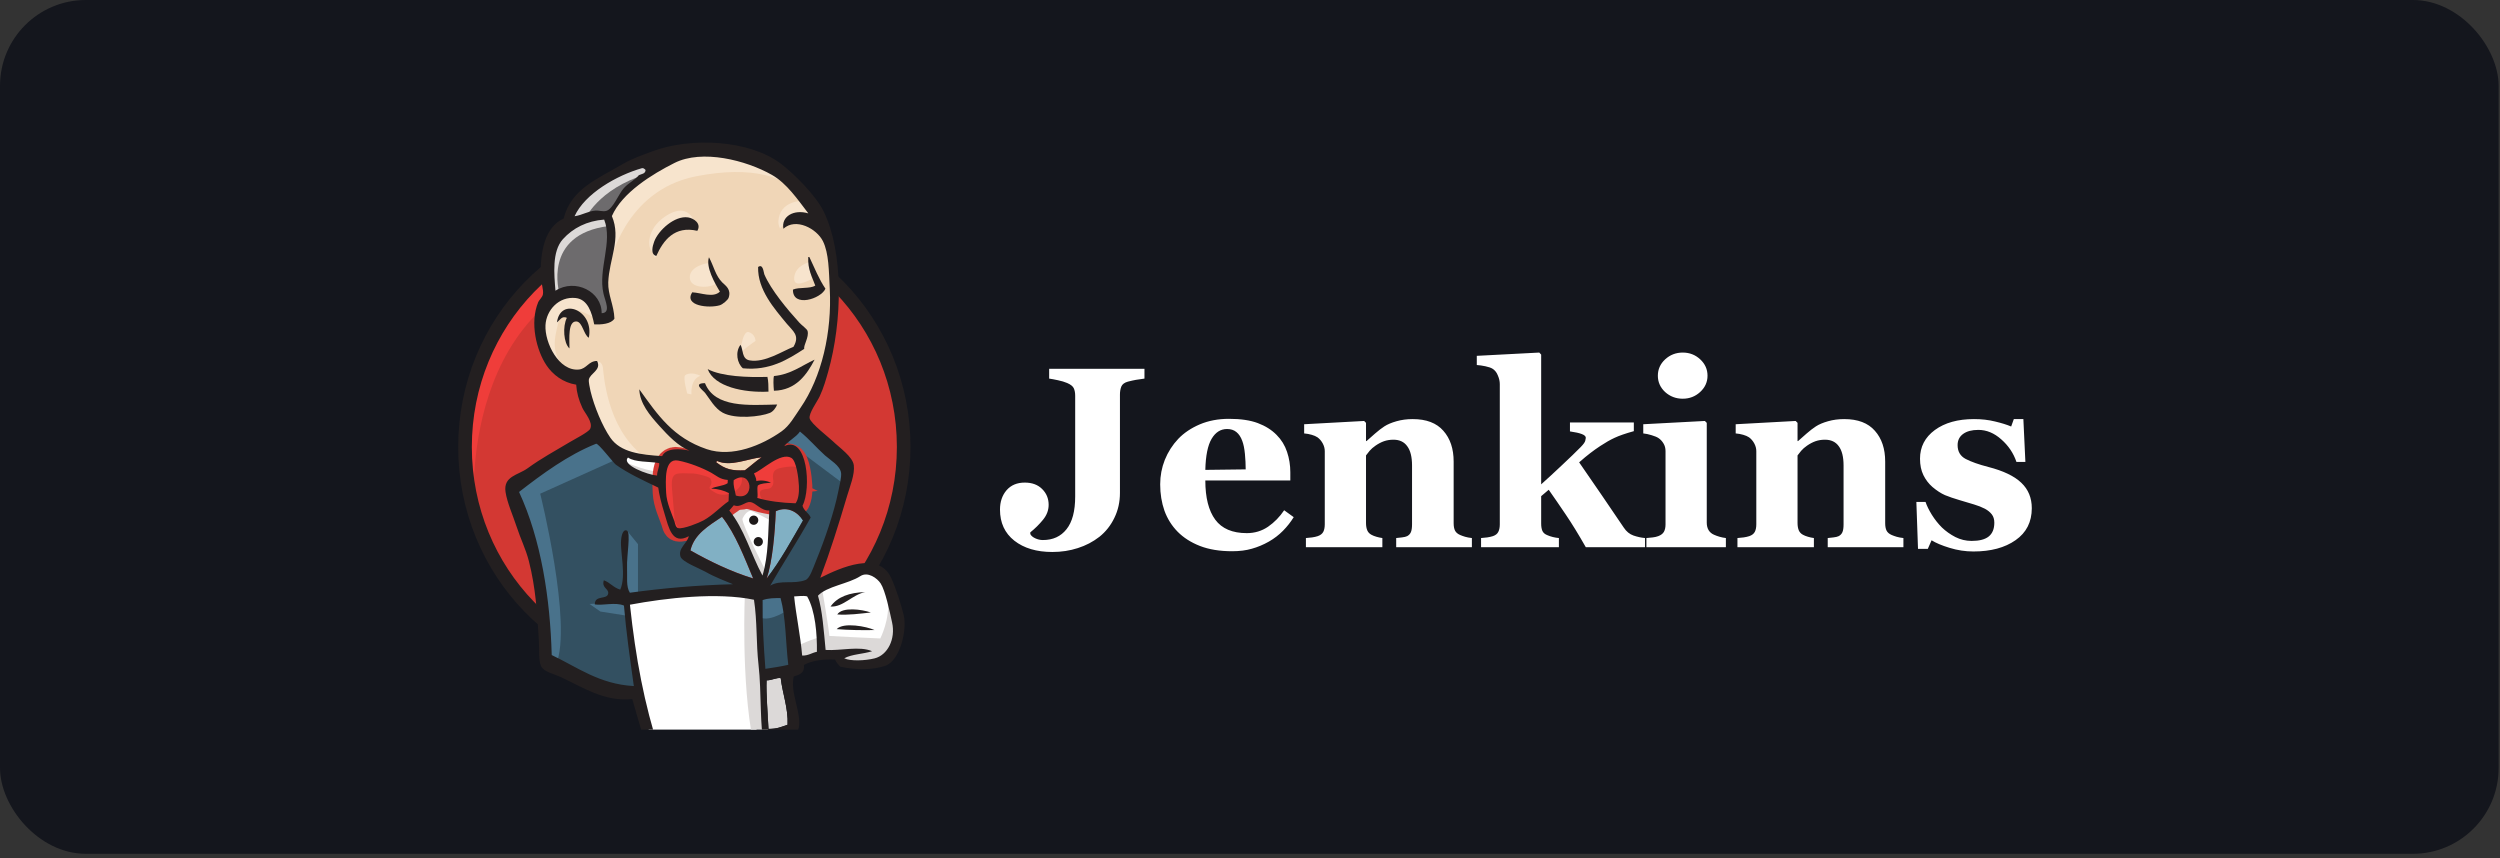 <svg width="233" height="80" viewBox="0 0 233 80" fill="none" xmlns="http://www.w3.org/2000/svg">
<rect x="0" y="0" width="233" height="80" fill="#333333" stroke="none"/>
<rect width="232.872" height="79.575" rx="8" fill="#14161D"/>
<g clip-path="url(#clip0_595_20)">
<path fill-rule="evenodd" clip-rule="evenodd" d="M84.222 41.581C84.222 53.213 75.07 62.643 63.781 62.643C52.492 62.643 43.34 53.213 43.34 41.581C43.34 29.949 52.492 20.519 63.781 20.519C75.07 20.519 84.222 29.949 84.222 41.581Z" fill="#D33833"/>
<path d="M44.173 46.797C44.173 46.797 42.694 24.833 62.785 24.206L61.383 21.852L50.481 25.539L47.366 29.147L44.641 34.403L43.083 40.522L43.55 44.601" fill="#EF3D3A"/>
<path d="M49.781 27.212C46.194 30.909 43.975 36.012 43.975 41.658C43.975 47.304 46.194 52.408 49.781 56.104C53.369 59.8 58.314 62.08 63.781 62.08C69.248 62.08 74.194 59.8 77.781 56.104C81.368 52.408 83.588 47.304 83.588 41.658C83.588 36.012 81.368 30.909 77.781 27.212C74.194 23.517 69.248 21.236 63.781 21.236C58.314 21.236 53.369 23.517 49.781 27.212ZM48.873 56.998C45.062 53.071 42.705 47.645 42.705 41.658C42.705 35.672 45.062 30.245 48.873 26.319C52.684 22.391 57.959 19.956 63.781 19.957C69.604 19.956 74.879 22.391 78.689 26.319C82.501 30.245 84.858 35.672 84.857 41.658C84.858 47.645 82.501 53.071 78.689 56.998C74.879 60.925 69.604 63.359 63.781 63.359C57.959 63.359 52.684 60.925 48.873 56.998Z" fill="#231F20"/>
<path fill-rule="evenodd" clip-rule="evenodd" d="M72.386 41.697L69.271 42.168L65.066 42.638L62.34 42.717L59.693 42.638L57.668 42.011L55.877 40.05L54.475 36.049L54.164 35.186L52.295 34.559L51.205 32.755L50.426 30.166L51.282 27.891L53.307 27.185L54.942 27.97L55.721 29.695L56.656 29.538L56.967 29.146L56.656 27.342L56.578 25.067L57.045 21.93L57.027 20.137L58.447 17.851L60.938 16.047L65.299 14.164L70.127 14.87L74.332 17.929L76.279 21.067L77.525 23.342L77.837 28.989L76.902 33.853L75.189 38.167L73.554 40.442" fill="#F0D6B7"/>
<path fill-rule="evenodd" clip-rule="evenodd" d="M69.738 55.268L58.602 55.739V57.621L59.537 64.21L59.07 64.76L51.283 62.093L50.737 61.151L49.959 52.288L48.168 46.953L47.778 45.698L54.008 41.384L55.955 40.599L57.668 42.717L59.148 44.051L60.861 44.6L61.639 44.835L62.574 48.914L63.275 49.777L65.066 49.15L63.82 51.581L70.595 54.797L69.738 55.268Z" fill="#335061"/>
<path fill-rule="evenodd" clip-rule="evenodd" d="M51.283 27.891L53.308 27.185L54.943 27.97L55.722 29.695L56.657 29.538L56.89 28.597L56.423 26.793L56.89 22.479L56.501 20.125L57.902 18.478L60.939 16.046L60.083 14.87L55.8 16.988L54.009 18.4L52.996 20.596L51.439 22.714L50.972 25.224L51.283 27.891Z" fill="#6D6B6D"/>
<path fill-rule="evenodd" clip-rule="evenodd" d="M54.475 20.519C54.475 20.519 55.644 17.616 60.316 16.205C64.988 14.793 60.55 15.185 60.55 15.185L55.488 17.146L53.541 19.107L52.685 20.676L54.475 20.519Z" fill="#DCD9D8"/>
<path fill-rule="evenodd" clip-rule="evenodd" d="M52.14 27.342C52.14 27.342 50.504 21.851 56.734 21.066L56.501 20.125L52.218 21.145L50.972 25.224L51.283 27.891L52.14 27.342Z" fill="#DCD9D8"/>
<path fill-rule="evenodd" clip-rule="evenodd" d="M54.631 34.638L55.651 33.642C55.651 33.642 56.111 33.696 56.188 34.245C56.266 34.794 56.5 39.736 59.848 42.404C60.154 42.647 57.356 42.011 57.356 42.011L54.864 38.089" fill="#F7E4CD"/>
<path fill-rule="evenodd" clip-rule="evenodd" d="M68.96 33.148C68.96 33.148 69.141 30.771 69.777 30.953C70.413 31.136 70.413 31.777 70.413 31.777C70.413 31.777 68.869 32.783 68.96 33.148Z" fill="#F7E4CD"/>
<path d="M75.423 24.441C75.423 24.441 74.139 24.714 74.021 25.853C73.903 26.992 75.423 26.088 75.656 26.01" fill="#F7E4CD"/>
<path d="M66 24.519C66 24.519 64.287 24.754 64.287 25.852C64.287 26.95 66.234 26.872 66.779 26.401" fill="#F7E4CD"/>
<path fill-rule="evenodd" clip-rule="evenodd" d="M55.41 29.618C55.41 29.618 52.451 27.813 52.139 29.539C51.828 31.265 51.127 32.52 52.607 34.324L51.594 34.011L50.66 31.579L50.349 29.226L52.139 27.343L54.164 27.5L55.332 28.441L55.41 29.618Z" fill="#F7E4CD"/>
<path fill-rule="evenodd" clip-rule="evenodd" d="M56.812 24.676C56.812 24.676 58.135 17.773 64.832 16.439C70.346 15.342 73.243 16.675 74.333 17.93C74.333 17.93 69.427 12.047 64.754 13.851C60.082 15.655 56.656 18.95 56.734 21.067C56.866 24.674 56.812 24.676 56.812 24.676Z" fill="#F7E4CD"/>
<path fill-rule="evenodd" clip-rule="evenodd" d="M74.878 18.714C74.878 18.714 72.62 18.636 72.542 20.675C72.542 20.675 72.542 20.989 72.698 21.303C72.698 21.303 74.489 19.263 75.579 20.361" fill="#F7E4CD"/>
<path fill-rule="evenodd" clip-rule="evenodd" d="M64.99 21.515C64.99 21.515 64.601 18.385 61.951 20.205C60.238 21.382 60.394 23.029 60.705 23.343C61.017 23.657 60.932 24.288 61.169 23.855C61.406 23.421 61.328 22.009 62.185 21.617C63.041 21.225 64.446 20.787 64.99 21.515Z" fill="#F7E4CD"/>
<path fill-rule="evenodd" clip-rule="evenodd" d="M57.668 42.717L50.348 46.012C50.348 46.012 53.385 58.17 51.828 61.935L50.737 61.544L50.66 56.915L48.635 48.13L47.778 45.698L55.41 40.521L57.668 42.717Z" fill="#49728B"/>
<path fill-rule="evenodd" clip-rule="evenodd" d="M58.421 49.441L59.459 50.717V55.424H58.213C58.213 55.424 58.058 52.129 58.058 51.737C58.058 51.345 58.213 49.933 58.213 49.933" fill="#49728B"/>
<path fill-rule="evenodd" clip-rule="evenodd" d="M58.447 56.132L54.942 56.288L55.955 56.995L58.447 57.387" fill="#49728B"/>
<path fill-rule="evenodd" clip-rule="evenodd" d="M70.439 55.346L73.321 55.268L74.022 62.485L71.062 62.877L70.439 55.346Z" fill="#335061"/>
<path fill-rule="evenodd" clip-rule="evenodd" d="M71.218 55.346L75.579 55.11C75.579 55.11 77.37 50.561 77.37 50.325C77.37 50.09 78.927 43.736 78.927 43.736L75.423 40.05L74.722 39.422L72.853 41.305V48.6L71.218 55.346Z" fill="#335061"/>
<path fill-rule="evenodd" clip-rule="evenodd" d="M73.165 54.797L70.439 55.346L70.829 57.543C71.841 58.014 73.554 56.758 73.554 56.758" fill="#49728B"/>
<path fill-rule="evenodd" clip-rule="evenodd" d="M73.243 41.069L78.694 45.148L78.85 43.266L74.723 39.422L73.243 41.069Z" fill="#49728B"/>
<path fill-rule="evenodd" clip-rule="evenodd" d="M61.149 70.8L59.537 64.21L58.735 59.347L58.602 55.738L65.9 55.346L70.439 55.346L70.026 63.583L70.727 69.937L70.65 71.113L64.731 71.584L61.149 70.8Z" fill="white"/>
<path fill-rule="evenodd" clip-rule="evenodd" d="M69.427 55.268C69.427 55.268 69.038 63.426 70.206 69.231C70.206 69.231 67.87 70.721 64.443 71.113L70.985 70.878L71.763 70.407L70.829 57.543L70.595 54.797" fill="#DCD9D8"/>
<path fill-rule="evenodd" clip-rule="evenodd" d="M74.155 61.857L77.192 60.995L82.954 60.681L83.811 58.014L82.253 53.386L80.462 53.15L77.971 53.935L75.58 55.111L74.31 54.876L73.321 55.267" fill="white"/>
<path fill-rule="evenodd" clip-rule="evenodd" d="M74.099 60.288C74.099 60.288 76.123 59.347 76.435 59.426L75.578 55.111L76.591 54.719C76.591 54.719 77.291 58.798 77.291 59.269C77.291 59.269 81.652 59.504 82.042 59.504C82.042 59.504 82.976 57.7 82.742 55.817L83.599 58.327L83.677 59.739L82.431 61.622L81.029 61.935L78.693 61.857L77.915 60.837L75.189 61.23L74.332 61.544" fill="#DCD9D8"/>
<path d="M71.038 54.719L69.325 50.326L67.534 47.737C67.534 47.737 67.923 46.639 68.469 46.639C69.014 46.639 70.26 46.639 70.26 46.639L71.973 47.267L71.817 50.169L71.038 54.719Z" fill="white"/>
<path fill-rule="evenodd" clip-rule="evenodd" d="M71.373 53.227C71.373 53.227 69.192 48.992 69.192 48.364C69.192 48.364 69.582 47.423 70.127 47.658C70.672 47.893 71.84 48.521 71.84 48.521V47.03L69.192 46.481L67.401 46.716L70.438 53.933L71.061 54.012" fill="#DCD9D8"/>
<path d="M61.85 42.876L59.693 42.639L57.668 42.012V42.718L58.657 43.817L61.772 45.228" fill="white"/>
<path fill-rule="evenodd" clip-rule="evenodd" d="M58.369 43.111C58.369 43.111 60.783 44.131 61.562 43.896L61.64 44.836L59.46 44.366L58.136 43.425L58.369 43.111Z" fill="#DCD9D8"/>
<path fill-rule="evenodd" clip-rule="evenodd" d="M74.146 46.908C72.824 46.869 71.631 46.711 70.585 46.414C70.656 45.982 70.523 45.559 70.63 45.248C70.922 45.037 71.41 45.04 71.85 44.99C71.469 44.802 70.934 44.727 70.495 44.836C70.485 44.537 70.351 44.351 70.27 44.117C71.013 43.849 72.767 42.098 73.754 42.678C74.224 42.954 74.424 44.529 74.46 45.295C74.49 45.931 74.403 46.572 74.146 46.908Z" fill="#D33833"/>
<path d="M74.146 46.908C72.824 46.869 71.631 46.711 70.585 46.414C70.656 45.982 70.523 45.559 70.63 45.248C70.922 45.037 71.41 45.04 71.85 44.99C71.469 44.802 70.934 44.727 70.495 44.836C70.485 44.537 70.351 44.351 70.27 44.117C71.013 43.849 72.767 42.098 73.754 42.678C74.224 42.954 74.424 44.529 74.46 45.295C74.49 45.931 74.403 46.572 74.146 46.908Z" stroke="#D33833" stroke-width="2.5"/>
<path fill-rule="evenodd" clip-rule="evenodd" d="M67.827 44.73C67.823 44.831 67.819 44.932 67.815 45.034C67.402 45.307 66.736 45.304 66.284 45.533C66.951 45.563 67.476 45.725 67.931 45.953C67.921 46.207 67.911 46.46 67.902 46.714C67.145 47.235 66.455 48.012 65.564 48.501C65.143 48.732 63.666 49.327 63.218 49.222C62.965 49.163 62.942 48.846 62.84 48.547C62.625 47.908 62.128 46.89 62.084 45.928C62.029 44.712 61.907 42.675 63.208 42.925C64.257 43.127 65.478 43.614 66.29 44.061C66.786 44.334 67.073 44.672 67.827 44.73Z" fill="#D33833"/>
<path d="M67.827 44.73C67.823 44.831 67.819 44.932 67.815 45.034C67.402 45.307 66.736 45.304 66.284 45.533C66.951 45.563 67.476 45.725 67.931 45.953C67.921 46.207 67.911 46.46 67.902 46.714C67.145 47.235 66.455 48.012 65.564 48.501C65.143 48.732 63.666 49.327 63.218 49.222C62.965 49.163 62.942 48.846 62.84 48.547C62.625 47.908 62.128 46.89 62.084 45.928C62.029 44.712 61.907 42.675 63.208 42.925C64.257 43.127 65.478 43.614 66.29 44.061C66.786 44.334 67.073 44.672 67.827 44.73Z" stroke="#D33833" stroke-width="2.5"/>
<path fill-rule="evenodd" clip-rule="evenodd" d="M68.578 46.182C68.462 45.52 68.329 45.331 68.381 44.753C70.134 43.575 70.463 46.775 68.578 46.182Z" fill="#D33833"/>
<path d="M68.578 46.182C68.462 45.52 68.329 45.331 68.381 44.753C70.134 43.575 70.463 46.775 68.578 46.182Z" stroke="#D33833" stroke-width="2.5"/>
<path fill-rule="evenodd" clip-rule="evenodd" d="M71.117 46.719C71.117 46.719 70.571 45.934 70.961 45.699C71.35 45.464 71.74 45.699 71.973 45.307C72.207 44.914 71.973 44.679 72.051 44.209C72.129 43.738 72.519 43.659 72.908 43.581C73.297 43.502 74.388 43.346 74.543 43.738L74.076 42.326L73.141 42.012L70.182 43.738L70.026 44.601V46.327" fill="#EF3D3A"/>
<path fill-rule="evenodd" clip-rule="evenodd" d="M62.94 49.307C62.847 48.082 62.748 46.86 62.638 45.637C62.473 43.811 63.073 44.129 64.644 44.129C64.885 44.129 66.122 44.418 66.211 44.6C66.635 45.474 65.501 45.28 66.7 45.939C67.713 46.495 69.501 45.601 69.092 44.365C68.863 44.09 67.899 44.279 67.554 44.099C66.945 43.781 66.337 43.463 65.729 43.145C64.955 42.741 63.166 42.151 62.34 42.717C60.249 44.149 62.472 47.728 63.218 49.222" fill="#EF3D3A"/>
<path fill-rule="evenodd" clip-rule="evenodd" d="M64.99 21.514C62.867 21.016 61.812 22.409 61.169 23.854C60.595 23.713 60.823 22.926 60.968 22.525C61.348 21.473 62.879 20.072 64.13 20.262C64.668 20.344 65.397 20.84 64.99 21.514Z" fill="#231F20"/>
<path fill-rule="evenodd" clip-rule="evenodd" d="M75.33 23.95C75.364 23.951 75.398 23.952 75.431 23.953C75.911 24.957 76.326 26.02 76.931 26.906C76.526 27.857 73.862 28.699 73.903 26.991C74.479 26.738 75.473 26.94 75.984 26.616C75.689 25.799 75.263 25.104 75.33 23.95Z" fill="#231F20"/>
<path fill-rule="evenodd" clip-rule="evenodd" d="M66.076 23.976C66.531 24.816 66.679 25.699 67.326 26.334C67.617 26.62 68.183 26.969 67.903 27.764C67.837 27.951 67.357 28.369 67.081 28.452C66.069 28.752 63.713 28.514 64.511 27.244C65.347 27.283 66.471 27.791 67.096 27.179C66.616 26.406 65.76 24.877 66.076 23.976Z" fill="#231F20"/>
<path fill-rule="evenodd" clip-rule="evenodd" d="M74.95 32.517C73.428 33.502 71.73 34.574 69.235 34.325C68.702 33.858 68.498 32.819 69.016 32.133C69.286 32.6 69.117 33.459 69.868 33.588C71.284 33.832 72.931 32.715 73.95 32.325C74.581 31.253 73.895 30.858 73.326 30.168C72.162 28.754 70.599 27.001 70.656 24.884C71.127 24.541 71.168 25.409 71.235 25.567C71.843 27.001 73.374 28.834 74.49 30.061C74.765 30.363 75.216 30.653 75.267 30.853C75.412 31.434 74.89 32.13 74.95 32.517Z" fill="#231F20"/>
<path fill-rule="evenodd" clip-rule="evenodd" d="M54.877 31.479C54.399 31.204 54.286 29.995 53.725 29.961C52.925 29.912 53.071 31.529 53.074 32.475C52.523 31.971 52.426 30.419 52.831 29.622C52.369 29.393 52.163 29.873 51.907 30.043C52.236 27.635 55.403 28.926 54.877 31.479Z" fill="#231F20"/>
<path fill-rule="evenodd" clip-rule="evenodd" d="M75.921 33.519C75.212 34.878 74.209 36.374 72.129 36.418C72.087 35.979 72.055 35.311 72.132 35.047C73.722 34.893 74.703 34.078 75.921 33.519Z" fill="#231F20"/>
<path fill-rule="evenodd" clip-rule="evenodd" d="M65.956 34.401C67.283 35.104 69.721 35.18 71.524 35.126C71.62 35.524 71.618 36.016 71.622 36.501C69.304 36.618 66.564 36.04 65.956 34.401Z" fill="#231F20"/>
<path fill-rule="evenodd" clip-rule="evenodd" d="M65.705 35.71C66.622 38.03 69.775 37.763 72.434 37.699C72.317 38.001 72.063 38.356 71.748 38.485C70.896 38.834 68.546 39.099 67.363 38.466C66.613 38.065 66.131 37.157 65.72 36.625C65.522 36.368 64.533 35.712 65.705 35.71Z" fill="#231F20"/>
<path fill-rule="evenodd" clip-rule="evenodd" d="M74.84 48.507C73.763 50.364 72.733 52.272 71.456 53.91C71.992 52.324 72.221 49.67 72.302 47.646C73.422 47.118 74.381 47.765 74.84 48.507Z" fill="#81B0C4"/>
<path fill-rule="evenodd" clip-rule="evenodd" d="M80.633 55.182C79.428 55.425 78.581 56.605 77.405 56.53C78.052 55.612 79.184 55.225 80.633 55.182Z" fill="#231F20"/>
<path fill-rule="evenodd" clip-rule="evenodd" d="M81.165 57.084C80.182 57.189 79.029 57.349 78.032 57.266C78.504 56.541 80.321 56.791 81.165 57.084Z" fill="#231F20"/>
<path fill-rule="evenodd" clip-rule="evenodd" d="M81.505 58.721C80.401 58.745 79.029 58.723 77.98 58.635C78.6 57.963 80.789 58.385 81.505 58.721Z" fill="#231F20"/>
<path fill-rule="evenodd" clip-rule="evenodd" d="M72.763 63.204C72.921 64.601 73.471 66.016 73.402 67.546C72.791 67.753 72.441 67.935 71.623 67.934C71.565 66.634 71.392 64.646 71.444 63.407C71.846 63.434 72.439 63.118 72.763 63.204Z" fill="#DCD9D8"/>
<path fill-rule="evenodd" clip-rule="evenodd" d="M70.983 42.619C70.428 42.983 69.956 43.439 69.424 43.828C68.243 43.887 67.599 43.745 66.731 43.062C66.746 43.008 66.833 43.032 66.836 42.965C68.1 43.532 69.707 42.734 70.983 42.619Z" fill="#F0D6B7"/>
<path fill-rule="evenodd" clip-rule="evenodd" d="M64.348 51.297C64.695 49.781 66.055 48.996 67.291 48.162C68.566 49.792 69.342 51.889 70.196 53.912C68.178 53.299 66.116 52.305 64.348 51.297Z" fill="#81B0C4"/>
<path fill-rule="evenodd" clip-rule="evenodd" d="M71.445 63.407C71.393 64.646 71.566 66.633 71.624 67.933C72.442 67.934 72.792 67.753 73.403 67.546C73.472 66.016 72.922 64.601 72.764 63.204C72.441 63.117 71.847 63.434 71.445 63.407ZM58.71 56.359C59.249 61.353 60.03 65.552 61.463 69.974C64.643 70.947 68.476 71.032 71.287 70.154C70.771 67.658 70.996 64.619 70.694 61.955C70.467 59.953 70.583 57.939 70.271 55.896C66.866 55.182 62.052 55.729 58.71 56.359ZM71.077 55.928C71.048 58.072 71.172 60.188 71.335 62.336C72.152 62.212 72.707 62.13 73.467 61.962C73.22 59.894 73.25 57.568 72.748 55.739C72.167 55.745 71.656 55.732 71.077 55.928ZM75.225 55.582C74.836 55.492 74.385 55.578 74.014 55.586C74.188 57.334 74.611 59.263 74.76 61.099C75.343 61.117 75.655 60.84 76.135 60.747C76.16 59.136 75.995 56.916 75.225 55.582ZM81.505 61.362C82.721 61.065 83.486 59.564 83.145 58.024C82.917 56.988 82.511 55.038 82.076 54.376C81.754 53.886 80.883 53.245 80.187 53.694C79.055 54.424 77.06 54.636 76.235 55.52C76.649 56.908 76.777 58.815 76.948 60.575C78.362 60.663 80.102 60.182 81.279 60.693C80.457 60.961 79.392 60.963 78.682 61.353C79.262 61.636 80.62 61.578 81.505 61.362ZM70.197 53.913C69.343 51.89 68.568 49.793 67.292 48.163C66.057 48.997 64.696 49.782 64.349 51.298C66.117 52.306 68.179 53.3 70.197 53.913ZM72.303 47.647C72.222 49.671 71.993 52.325 71.457 53.911C72.734 52.273 73.764 50.365 74.841 48.508C74.382 47.766 73.423 47.119 72.303 47.647ZM69.916 46.793C69.432 46.741 69.022 47.353 68.392 47.089C68.248 47.249 68.117 47.423 67.97 47.58C69.36 49.267 69.991 51.66 71.064 53.642C71.64 51.738 71.574 49.652 71.701 47.573C70.91 47.624 70.471 46.852 69.916 46.793ZM68.381 44.753C68.33 45.331 68.463 45.52 68.579 46.182C70.464 46.776 70.135 43.575 68.381 44.753ZM66.291 44.062C65.478 43.614 64.258 43.127 63.209 42.926C61.908 42.675 62.03 44.713 62.085 45.929C62.129 46.891 62.626 47.909 62.841 48.548C62.943 48.847 62.965 49.164 63.219 49.223C63.667 49.328 65.144 48.733 65.565 48.502C66.456 48.013 67.146 47.236 67.903 46.715C67.912 46.461 67.922 46.208 67.932 45.954C67.477 45.725 66.952 45.564 66.284 45.534C66.737 45.305 67.403 45.308 67.816 45.035C67.82 44.933 67.824 44.832 67.828 44.731C67.074 44.673 66.787 44.335 66.291 44.062ZM58.532 42.642C57.857 43.331 60.423 44.271 61.239 44.322C61.235 43.886 61.486 43.474 61.435 43.161C60.465 42.99 59.191 43.103 58.532 42.642ZM66.837 42.966C66.834 43.033 66.747 43.008 66.732 43.063C67.6 43.746 68.244 43.887 69.425 43.829C69.957 43.439 70.429 42.984 70.984 42.62C69.707 42.734 68.101 43.533 66.837 42.966ZM74.46 45.294C74.424 44.528 74.224 42.953 73.754 42.677C72.767 42.097 71.014 43.848 70.271 44.115C70.352 44.35 70.485 44.535 70.495 44.835C70.935 44.726 71.47 44.801 71.851 44.989C71.41 45.039 70.922 45.036 70.631 45.247C70.524 45.558 70.657 45.981 70.586 46.413C71.631 46.71 72.825 46.868 74.146 46.907C74.403 46.571 74.491 45.93 74.46 45.294ZM57.397 43.309C57.185 43.157 55.752 41.279 55.556 41.357C52.965 42.387 50.541 44.167 48.376 45.851C50.441 50.314 51.274 55.781 51.421 61.051C53.786 62.165 55.864 63.772 59.073 63.94C58.702 61.293 58.363 58.931 58.152 56.439C57.346 56.097 56.189 56.455 55.434 56.333C55.428 55.417 56.587 55.932 56.683 55.316C56.756 54.85 56.045 54.814 56.277 54.081C56.867 54.297 57.177 54.774 57.806 54.953C58.381 53.686 57.798 51.444 57.881 50.385C57.896 50.186 57.979 49.284 58.421 49.442C58.813 49.582 58.399 51.843 58.442 52.845C58.481 53.769 58.331 54.662 58.702 55.242C61.804 54.816 64.955 54.542 68.311 54.449C67.573 54.13 66.696 53.828 65.734 53.282C65.213 52.986 63.57 52.37 63.419 51.871C63.179 51.077 64.049 50.653 64.198 49.972C62.632 50.832 62.327 49.148 61.957 47.954C61.621 46.873 61.43 46.066 61.348 45.443C59.999 44.795 58.557 44.139 57.397 43.309ZM73.091 41.584C75.25 40.53 75.639 45.526 74.793 47.136C74.924 47.616 75.374 47.8 75.557 48.231C74.352 50.406 73.014 52.436 71.784 54.584C72.699 54.011 74.005 54.482 75.082 54.053C75.475 53.896 75.76 52.989 76.058 52.263C76.877 50.266 77.737 47.749 78.12 45.843C78.206 45.409 78.442 44.463 78.389 44.077C78.295 43.385 77.363 42.872 76.889 42.444C76.016 41.654 75.466 40.959 74.555 40.22C74.185 40.769 73.393 41.138 73.091 41.584ZM52.458 22.295C51.429 23.436 51.645 25.572 51.769 27.093C53.629 25.914 56.097 27.186 56.074 29.19C56.962 29.167 56.406 28.073 56.245 27.369C55.72 25.068 57.13 22.569 56.309 20.465C54.716 20.587 53.408 21.242 52.458 22.295ZM59.82 15.677C57.491 16.341 54.506 18.046 53.548 20.154C54.29 20.046 54.804 19.669 55.535 19.623C55.812 19.605 56.174 19.739 56.491 19.66C57.124 19.502 57.658 18.072 58.136 17.541C58.601 17.021 59.16 16.799 59.543 16.326C59.789 16.206 60.153 16.214 60.167 15.842C60.06 15.727 59.948 15.64 59.82 15.677ZM71.946 16.302C69.528 14.928 65.436 13.894 62.864 15.186C60.789 16.228 57.984 17.953 57.027 20.138C57.921 22.247 56.763 24.179 56.689 26.32C56.65 27.459 57.221 28.453 57.265 29.694C56.959 30.202 56.025 30.264 55.379 30.23C55.161 29.132 54.78 27.899 53.659 27.776C52.072 27.601 50.911 28.924 50.839 30.306C50.754 31.932 52.079 34.627 53.957 34.44C54.683 34.367 54.861 33.635 55.651 33.642C56.08 34.504 54.99 34.774 54.878 35.39C54.849 35.549 54.969 36.171 55.038 36.462C55.379 37.882 56.14 39.719 56.888 40.8C57.838 42.171 59.705 42.378 61.712 42.512C62.071 41.734 63.392 41.798 64.253 42.002C63.221 41.59 62.262 40.592 61.467 39.709C60.554 38.696 59.63 37.609 59.583 36.284C61.308 38.695 62.734 40.801 65.871 41.862C68.245 42.664 71.017 41.494 72.842 40.204C73.599 39.667 74.05 38.817 74.588 38.038C76.601 35.121 77.541 30.957 77.334 26.922C77.249 25.258 77.253 23.599 76.699 22.48C76.119 21.309 74.16 20.261 73.013 21.32C72.8 20.182 73.966 19.478 75.337 19.887C74.36 18.617 73.334 17.091 71.946 16.302ZM76.45 53.852C78.339 52.906 81.869 51.306 83.054 53.856C83.491 54.796 84.004 56.385 84.23 57.355C84.55 58.724 83.883 61.601 82.486 62.06C81.253 62.466 79.813 62.441 78.327 62.141C78.152 61.994 77.957 61.738 77.821 61.472C76.76 61.431 75.766 61.529 74.928 61.969C75.008 62.759 74.477 62.886 73.979 63.049C73.61 64.522 74.717 66.446 74.452 67.79C74.263 68.747 73.094 68.895 72.235 69.074C72.207 69.606 72.273 70.05 72.331 70.5C72.135 71.229 71.254 71.644 70.419 71.746C67.672 72.079 63.501 72.228 60.858 71.271C60.121 69.449 59.54 67.233 58.926 65.153C56.349 65.43 54.265 64.033 52.3 63.117C51.619 62.8 50.678 62.625 50.424 62.079C50.178 61.551 50.279 60.539 50.217 59.583C50.062 57.141 49.929 54.785 49.288 52.285C49.001 51.163 48.5 50.173 48.15 49.092C47.827 48.09 47.263 46.852 47.116 45.852C46.898 44.371 48.282 44.289 49.167 43.647C50.535 42.655 51.609 42.106 53.092 41.211C53.53 40.945 54.854 40.274 55.005 39.965C55.304 39.352 54.491 38.487 54.274 38.007C53.93 37.247 53.75 36.602 53.701 35.852C52.458 35.654 51.516 34.908 50.946 34.068C50.005 32.677 49.352 30.104 50.166 28.147C50.23 27.993 50.549 27.69 50.596 27.453C50.689 26.987 50.421 26.367 50.405 25.871C50.319 23.327 50.832 21.136 52.532 20.368C53.222 17.599 55.693 16.678 58.02 15.302C58.89 14.787 59.849 14.458 60.839 14.091C64.392 12.774 69.843 13.022 72.792 15.269C74.042 16.221 76.041 18.233 76.756 19.689C78.644 23.533 78.51 29.958 77.189 34.635C77.011 35.263 76.754 36.186 76.394 36.94C76.144 37.467 75.365 38.52 75.459 38.986C75.557 39.466 77.236 40.751 77.596 41.1C78.244 41.73 79.476 42.566 79.575 43.361C79.683 44.207 79.205 45.364 78.963 46.181C78.155 48.905 77.367 51.423 76.45 53.852Z" fill="#231F20"/>
<path fill-rule="evenodd" clip-rule="evenodd" d="M63.845 34.993C63.947 34.856 64.511 34.647 65.299 35.029C65.299 35.029 64.365 35.187 64.443 36.756L64.053 36.677C64.053 36.677 63.651 35.254 63.845 34.993Z" fill="#F7E4CD"/>
<path fill-rule="evenodd" clip-rule="evenodd" d="M70.673 48.483C70.673 48.721 70.481 48.914 70.245 48.914C70.008 48.914 69.816 48.721 69.816 48.483C69.816 48.245 70.008 48.051 70.245 48.051C70.481 48.051 70.673 48.245 70.673 48.483Z" fill="#1D1919"/>
<path fill-rule="evenodd" clip-rule="evenodd" d="M71.102 50.483C71.102 50.721 70.91 50.914 70.673 50.914C70.437 50.914 70.245 50.721 70.245 50.483C70.245 50.245 70.437 50.051 70.673 50.051C70.91 50.051 71.102 50.245 71.102 50.483Z" fill="#1D1919"/>
<path d="M106.664 35.285C106.352 35.324 106.086 35.363 105.867 35.402C105.648 35.441 105.402 35.496 105.129 35.566C104.809 35.652 104.602 35.805 104.508 36.023C104.422 36.242 104.379 36.492 104.379 36.773V45.938C104.379 46.781 104.207 47.555 103.863 48.258C103.527 48.961 103.062 49.551 102.469 50.027C101.867 50.496 101.195 50.848 100.453 51.082C99.711 51.324 98.918 51.445 98.074 51.445C96.613 51.445 95.434 51.094 94.535 50.391C93.644 49.688 93.199 48.723 93.199 47.496C93.199 46.77 93.402 46.168 93.809 45.691C94.223 45.215 94.789 44.977 95.508 44.977C96.188 44.977 96.727 45.176 97.125 45.574C97.531 45.973 97.734 46.465 97.734 47.051C97.734 47.551 97.559 48.016 97.207 48.445C96.863 48.867 96.469 49.258 96.023 49.617V49.77C96.094 49.926 96.246 50.059 96.481 50.168C96.715 50.277 96.953 50.332 97.195 50.332C98.133 50.332 98.867 49.996 99.398 49.324C99.938 48.652 100.207 47.637 100.207 46.277V36.891C100.207 36.609 100.164 36.375 100.078 36.188C99.992 36 99.785 35.836 99.457 35.695C99.223 35.594 98.938 35.508 98.602 35.438C98.273 35.367 98 35.316 97.781 35.285V34.371H106.664V35.285ZM120.574 48.199C120.301 48.645 119.969 49.066 119.578 49.465C119.195 49.855 118.758 50.191 118.266 50.473C117.742 50.77 117.211 50.992 116.672 51.141C116.141 51.297 115.527 51.375 114.832 51.375C113.676 51.375 112.676 51.211 111.832 50.883C110.996 50.555 110.305 50.113 109.758 49.559C109.211 49.004 108.801 48.352 108.527 47.602C108.262 46.844 108.129 46.023 108.129 45.141C108.129 44.344 108.273 43.582 108.562 42.855C108.859 42.121 109.277 41.469 109.816 40.898C110.348 40.344 111.016 39.895 111.82 39.551C112.633 39.207 113.539 39.035 114.539 39.035C115.633 39.035 116.531 39.168 117.234 39.434C117.938 39.699 118.52 40.066 118.98 40.535C119.426 40.98 119.75 41.508 119.953 42.117C120.156 42.719 120.258 43.352 120.258 44.016V44.777H112.336C112.336 46.379 112.645 47.598 113.262 48.434C113.879 49.27 114.859 49.688 116.203 49.688C116.938 49.688 117.598 49.488 118.184 49.09C118.77 48.684 119.27 48.172 119.684 47.555L120.574 48.199ZM116.098 43.746C116.098 43.277 116.074 42.797 116.027 42.305C115.98 41.812 115.898 41.41 115.781 41.098C115.648 40.73 115.465 40.453 115.23 40.266C115.004 40.078 114.715 39.984 114.363 39.984C113.762 39.984 113.281 40.289 112.922 40.898C112.562 41.508 112.367 42.473 112.336 43.793L116.098 43.746ZM137.18 51H130.125V50.145C130.273 50.129 130.453 50.109 130.664 50.086C130.875 50.062 131.035 50.023 131.145 49.969C131.309 49.883 131.426 49.758 131.496 49.594C131.566 49.43 131.602 49.188 131.602 48.867V43.383C131.602 42.586 131.453 41.988 131.156 41.59C130.867 41.184 130.438 40.98 129.867 40.98C129.555 40.98 129.262 41.027 128.988 41.121C128.723 41.215 128.461 41.352 128.203 41.531C127.977 41.688 127.793 41.848 127.652 42.012C127.52 42.176 127.406 42.32 127.312 42.445V48.738C127.312 49.012 127.352 49.242 127.43 49.43C127.508 49.609 127.637 49.746 127.816 49.84C127.941 49.91 128.098 49.973 128.285 50.027C128.473 50.082 128.656 50.121 128.836 50.145V51H121.711V50.145C121.906 50.129 122.102 50.109 122.297 50.086C122.5 50.055 122.672 50.016 122.812 49.969C123.062 49.883 123.234 49.75 123.328 49.57C123.422 49.391 123.469 49.156 123.469 48.867V42.047C123.469 41.805 123.406 41.566 123.281 41.332C123.156 41.098 122.992 40.906 122.789 40.758C122.648 40.664 122.469 40.586 122.25 40.523C122.039 40.461 121.805 40.418 121.547 40.395V39.539L127.137 39.234L127.312 39.41V41.109H127.359C127.578 40.914 127.844 40.68 128.156 40.406C128.469 40.133 128.758 39.91 129.023 39.738C129.312 39.551 129.691 39.391 130.16 39.258C130.629 39.125 131.129 39.059 131.66 39.059C132.934 39.059 133.887 39.422 134.52 40.148C135.16 40.867 135.48 41.824 135.48 43.02V48.762C135.48 49.051 135.523 49.281 135.609 49.453C135.695 49.625 135.855 49.762 136.09 49.863C136.215 49.918 136.367 49.973 136.547 50.027C136.734 50.082 136.945 50.121 137.18 50.145V51ZM153.316 51H147.797C147.117 49.805 146.496 48.793 145.934 47.965C145.371 47.129 144.84 46.355 144.34 45.645L143.637 46.242V48.797C143.637 49.078 143.676 49.309 143.754 49.488C143.84 49.668 144 49.801 144.234 49.887C144.375 49.949 144.539 50.004 144.727 50.051C144.914 50.098 145.102 50.129 145.289 50.145V51H138.035V50.145C138.23 50.129 138.426 50.109 138.621 50.086C138.816 50.055 138.988 50.016 139.137 49.969C139.387 49.883 139.555 49.75 139.641 49.57C139.734 49.391 139.781 49.156 139.781 48.867V35.801C139.781 35.543 139.723 35.277 139.605 35.004C139.496 34.723 139.332 34.512 139.113 34.371C138.965 34.277 138.742 34.199 138.445 34.137C138.148 34.074 137.879 34.035 137.637 34.02V33.164L143.461 32.859L143.637 33.047V45.141C144.215 44.625 144.863 44.027 145.582 43.348C146.309 42.668 146.891 42.105 147.328 41.66C147.586 41.395 147.727 41.195 147.75 41.062C147.781 40.922 147.797 40.836 147.797 40.805C147.797 40.664 147.672 40.547 147.422 40.453C147.18 40.359 146.812 40.277 146.32 40.207V39.375H152.273V40.184C151.492 40.402 150.895 40.609 150.48 40.805C150.074 40.992 149.629 41.246 149.145 41.566C148.824 41.777 148.512 42 148.207 42.234C147.91 42.461 147.566 42.746 147.176 43.09C147.941 44.199 148.648 45.227 149.297 46.172C149.945 47.117 150.625 48.117 151.336 49.172C151.578 49.539 151.879 49.785 152.238 49.91C152.598 50.035 152.957 50.113 153.316 50.145V51ZM160.852 51H153.445V50.145C153.648 50.129 153.848 50.109 154.043 50.086C154.238 50.062 154.406 50.023 154.547 49.969C154.797 49.875 154.973 49.742 155.074 49.57C155.176 49.391 155.227 49.156 155.227 48.867V42.047C155.227 41.773 155.164 41.535 155.039 41.332C154.914 41.121 154.758 40.953 154.57 40.828C154.43 40.734 154.215 40.645 153.926 40.559C153.645 40.473 153.387 40.418 153.152 40.395V39.539L158.895 39.234L159.07 39.41V48.715C159.07 48.988 159.129 49.223 159.246 49.418C159.363 49.605 159.531 49.746 159.75 49.84C159.906 49.91 160.078 49.973 160.266 50.027C160.453 50.082 160.648 50.121 160.852 50.145V51ZM159.141 35.016C159.141 35.609 158.91 36.117 158.449 36.539C157.996 36.953 157.457 37.16 156.832 37.16C156.199 37.16 155.652 36.953 155.191 36.539C154.738 36.117 154.512 35.609 154.512 35.016C154.512 34.422 154.738 33.914 155.191 33.492C155.652 33.07 156.199 32.859 156.832 32.859C157.465 32.859 158.008 33.07 158.461 33.492C158.914 33.914 159.141 34.422 159.141 35.016ZM177.398 51H170.344V50.145C170.492 50.129 170.672 50.109 170.883 50.086C171.094 50.062 171.254 50.023 171.363 49.969C171.527 49.883 171.645 49.758 171.715 49.594C171.785 49.43 171.82 49.188 171.82 48.867V43.383C171.82 42.586 171.672 41.988 171.375 41.59C171.086 41.184 170.656 40.98 170.086 40.98C169.773 40.98 169.48 41.027 169.207 41.121C168.941 41.215 168.68 41.352 168.422 41.531C168.195 41.688 168.012 41.848 167.871 42.012C167.738 42.176 167.625 42.32 167.531 42.445V48.738C167.531 49.012 167.57 49.242 167.648 49.43C167.727 49.609 167.855 49.746 168.035 49.84C168.16 49.91 168.316 49.973 168.504 50.027C168.691 50.082 168.875 50.121 169.055 50.145V51H161.93V50.145C162.125 50.129 162.32 50.109 162.516 50.086C162.719 50.055 162.891 50.016 163.031 49.969C163.281 49.883 163.453 49.75 163.547 49.57C163.641 49.391 163.688 49.156 163.688 48.867V42.047C163.688 41.805 163.625 41.566 163.5 41.332C163.375 41.098 163.211 40.906 163.008 40.758C162.867 40.664 162.688 40.586 162.469 40.523C162.258 40.461 162.023 40.418 161.766 40.395V39.539L167.355 39.234L167.531 39.41V41.109H167.578C167.797 40.914 168.062 40.68 168.375 40.406C168.688 40.133 168.977 39.91 169.242 39.738C169.531 39.551 169.91 39.391 170.379 39.258C170.848 39.125 171.348 39.059 171.879 39.059C173.152 39.059 174.105 39.422 174.738 40.148C175.379 40.867 175.699 41.824 175.699 43.02V48.762C175.699 49.051 175.742 49.281 175.828 49.453C175.914 49.625 176.074 49.762 176.309 49.863C176.434 49.918 176.586 49.973 176.766 50.027C176.953 50.082 177.164 50.121 177.398 50.145V51ZM183.926 51.398C183.168 51.398 182.426 51.285 181.699 51.059C180.98 50.84 180.422 50.605 180.023 50.355L179.672 51.152H178.758L178.605 46.781H179.461C179.578 47.133 179.773 47.531 180.047 47.977C180.32 48.414 180.633 48.809 180.984 49.16C181.352 49.512 181.77 49.809 182.238 50.051C182.715 50.293 183.223 50.414 183.762 50.414C184.473 50.414 185 50.277 185.344 50.004C185.695 49.723 185.871 49.293 185.871 48.715C185.871 48.402 185.793 48.145 185.637 47.941C185.48 47.738 185.266 47.562 184.992 47.414C184.688 47.258 184.352 47.125 183.984 47.016C183.625 46.906 183.18 46.773 182.648 46.617C182.117 46.461 181.66 46.305 181.277 46.148C180.902 45.984 180.512 45.73 180.105 45.387C179.754 45.082 179.473 44.715 179.262 44.285C179.051 43.855 178.945 43.344 178.945 42.75C178.945 41.648 179.406 40.758 180.328 40.078C181.258 39.398 182.473 39.059 183.973 39.059C184.684 39.059 185.336 39.133 185.93 39.281C186.531 39.422 187.035 39.578 187.441 39.75L187.688 39.059H188.578L188.766 43.055H187.934C187.66 42.242 187.191 41.543 186.527 40.957C185.863 40.363 185.148 40.066 184.383 40.066C183.781 40.066 183.309 40.191 182.965 40.441C182.621 40.691 182.449 41.039 182.449 41.484C182.449 42.078 182.699 42.508 183.199 42.773C183.707 43.039 184.414 43.289 185.32 43.523C186.719 43.883 187.742 44.375 188.391 45C189.039 45.617 189.363 46.406 189.363 47.367C189.363 48.648 188.859 49.641 187.852 50.344C186.852 51.047 185.543 51.398 183.926 51.398Z" fill="white"/>
</g>
<defs>
<clipPath id="clip0_595_20">
<rect width="150" height="57" fill="white" transform="translate(41 11)"/>
</clipPath>
</defs>
</svg>
